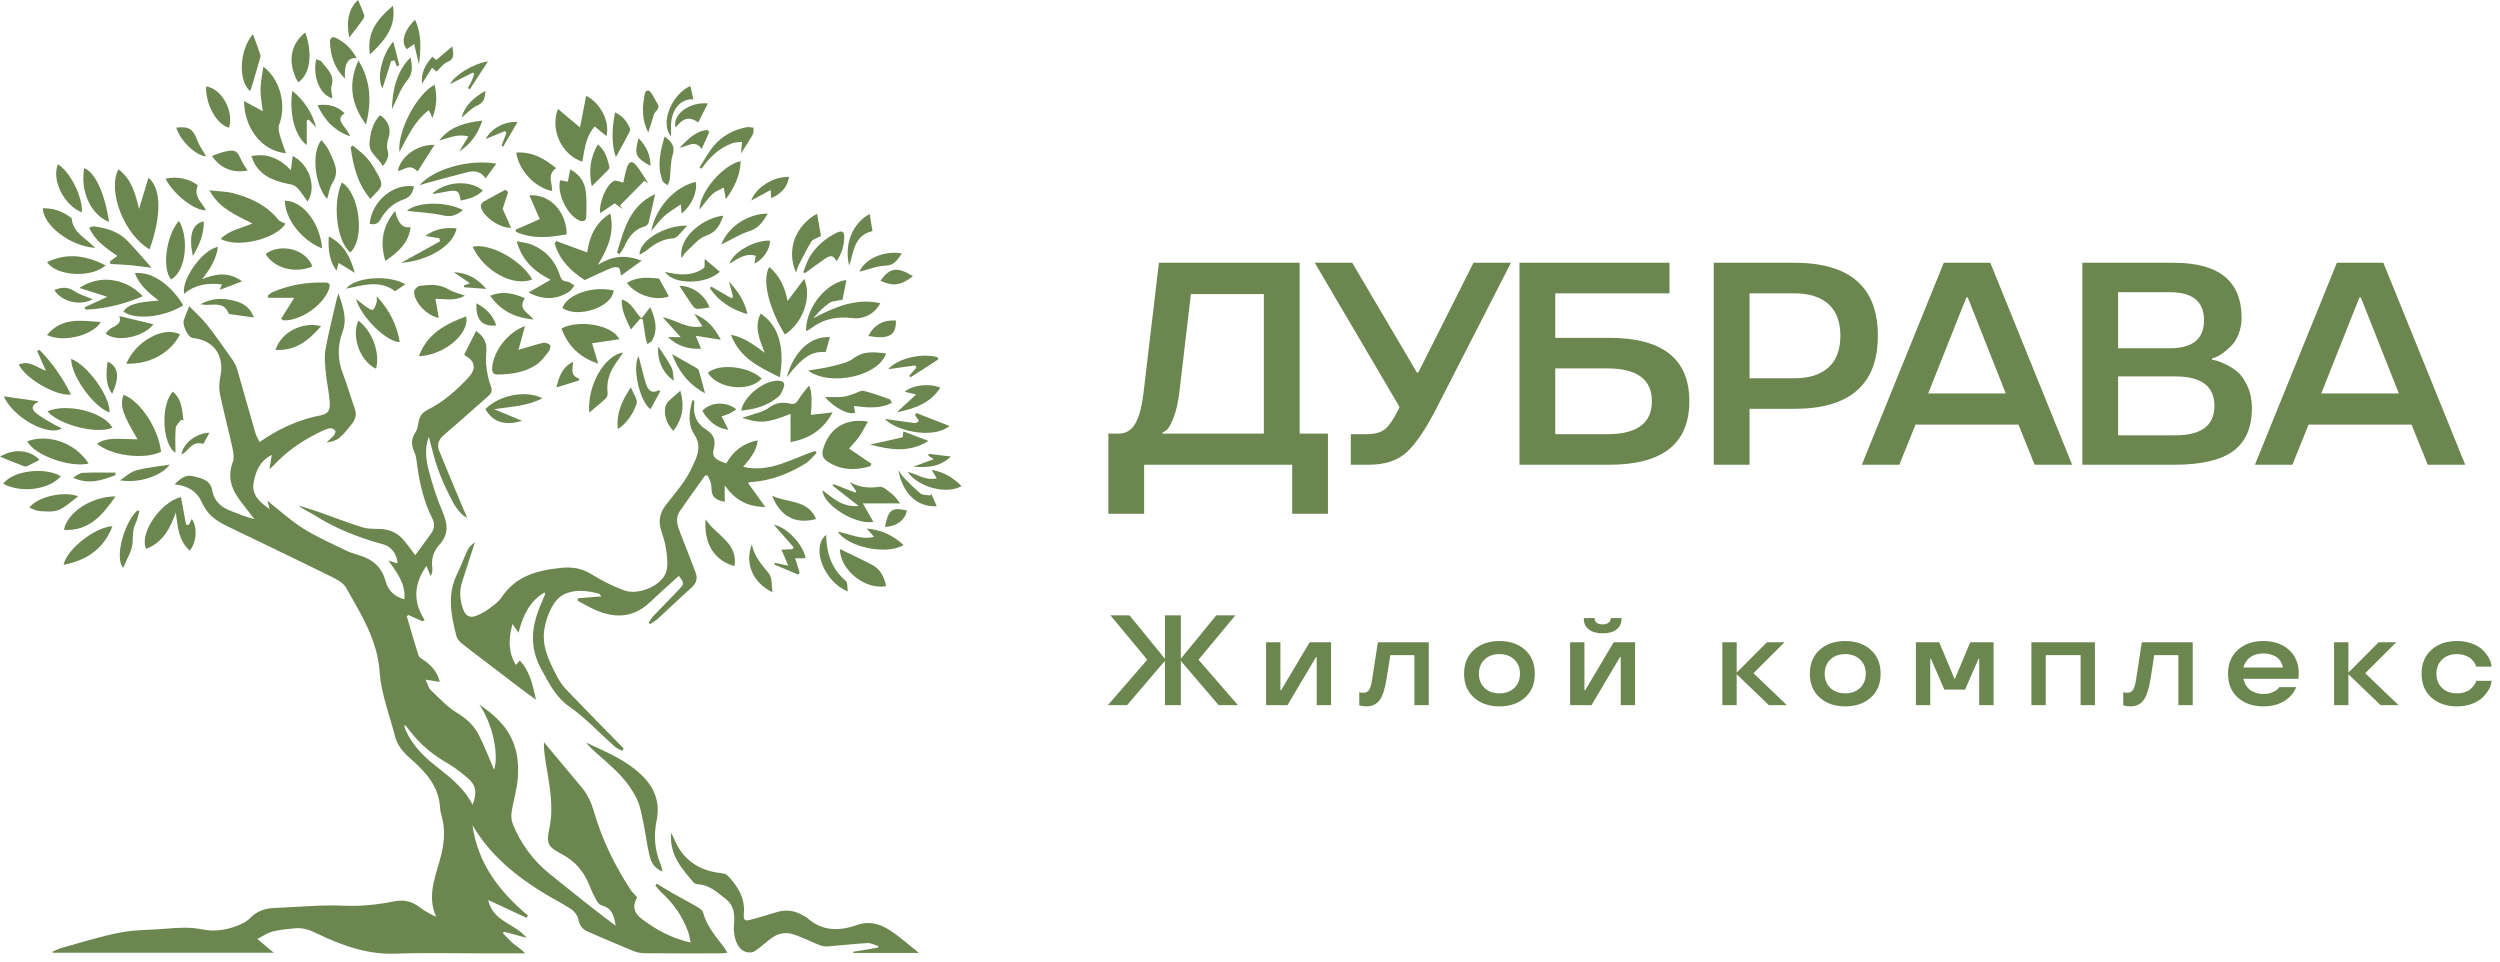 <?xml version="1.0" encoding="UTF-8"?> <svg xmlns="http://www.w3.org/2000/svg" width="156" height="60" viewBox="0 0 156 60" fill="none"> <g clip-path="url(#clip0_706_409)"> <path d="M71.394 32.059H69.162V27.058H69.812C70.246 27.058 70.586 26.855 70.832 26.451C71.078 26.041 71.254 25.385 71.359 24.482L72.317 16.396H81.098V27.058H82.864V32.059H80.632V29H71.394V32.059ZM72.546 26.987V27.058H78.865V18.348H74.312L73.592 24.482C73.516 25.115 73.393 25.648 73.223 26.082C73.053 26.516 72.894 26.779 72.748 26.873L72.546 26.987ZM82.041 16.396H84.379L88.413 23.243H88.501L91.947 16.396H94.284L89.582 25.581C88.938 26.823 88.337 27.702 87.781 28.218C87.212 28.739 86.421 29 85.407 29H84.291V27.093H85.284C85.8 27.093 86.187 26.981 86.445 26.759C86.708 26.53 86.975 26.138 87.244 25.581L87.332 25.396L82.041 16.396ZM94.815 16.396H104.176V18.304H97.047V21.081H100.414C103.748 21.081 105.415 22.399 105.415 25.036C105.415 27.679 103.748 29 100.414 29H94.815V16.396ZM97.047 27.093H100.291C102.148 27.093 103.077 26.407 103.077 25.036C103.077 23.671 102.148 22.988 100.291 22.988H97.047V27.093ZM111.957 25.511H109.171V29H106.938V16.396H111.957C115.438 16.396 117.178 17.914 117.178 20.949C117.178 23.99 115.438 25.511 111.957 25.511ZM114.102 22.927C114.594 22.476 114.84 21.816 114.84 20.949C114.84 20.082 114.594 19.426 114.102 18.98C113.604 18.529 112.889 18.304 111.957 18.304H109.171V23.604H111.957C112.889 23.604 113.604 23.378 114.102 22.927ZM121.294 16.396H124.195L129.301 29H126.963L125.952 26.495H119.528L118.517 29H116.179L121.294 16.396ZM120.319 24.553H125.161L122.788 18.559H122.7L120.319 24.553ZM140.519 25.458C140.519 26.683 140.129 27.579 139.35 28.148C138.571 28.716 137.346 29 135.676 29H129.937V16.396H135.641C138.459 16.396 139.872 17.539 139.877 19.824C139.877 20.182 139.816 20.519 139.693 20.835C139.57 21.151 139.415 21.4 139.227 21.582C138.864 21.945 138.533 22.186 138.234 22.303L138.041 22.355V22.452C138.105 22.458 138.196 22.476 138.313 22.505C138.413 22.528 138.609 22.607 138.902 22.742C139.171 22.871 139.423 23.035 139.658 23.234C139.863 23.416 140.062 23.712 140.255 24.122C140.431 24.515 140.519 24.96 140.519 25.458ZM132.169 27.163H135.738C137.367 27.163 138.181 26.551 138.181 25.326C138.181 24.102 137.367 23.489 135.738 23.489H132.169V27.163ZM132.169 21.731H135.395C136.819 21.731 137.531 21.148 137.531 19.982C137.531 18.816 136.819 18.233 135.395 18.233H132.169V21.731ZM145.822 16.396H148.722L153.829 29H151.491L150.48 26.495H144.055L143.045 29H140.707L145.822 16.396ZM144.846 24.553H149.689L147.316 18.559H147.228L144.846 24.553Z" fill="#6B864F"></path> <path d="M69.132 44L71.589 41.168L69.292 38.398H70.483L72.69 41.105V38.398H73.683V41.105L75.894 38.398H77.085L74.788 41.168L77.245 44H76.042L73.683 41.238V44H72.69V41.238L70.331 44H69.132ZM83.057 44H82.163V41H82.12L80.339 44H79.003V40.078H79.897V43.078H79.936L81.722 40.078H83.057V44ZM85.628 42.359L85.979 40.078H89.155V44H88.26V40.879H86.757L86.522 42.359C86.423 42.984 86.28 43.426 86.092 43.684C85.9 43.947 85.625 44.078 85.268 44.078C85.135 44.078 85.007 44.062 84.882 44.031L84.819 44.008V43.191C84.9 43.217 84.986 43.23 85.077 43.23C85.243 43.23 85.366 43.163 85.444 43.027C85.522 42.889 85.583 42.667 85.628 42.359ZM93.565 44.078C92.916 44.078 92.386 43.896 91.975 43.531C91.564 43.167 91.358 42.669 91.358 42.039C91.358 41.411 91.564 40.914 91.975 40.547C92.386 40.182 92.916 40 93.565 40C94.216 40 94.747 40.182 95.159 40.547C95.567 40.914 95.772 41.411 95.772 42.039C95.772 42.672 95.567 43.169 95.159 43.531C94.747 43.896 94.216 44.078 93.565 44.078ZM94.495 42.926C94.729 42.699 94.846 42.404 94.846 42.039C94.846 41.677 94.729 41.383 94.495 41.156C94.255 40.93 93.945 40.816 93.565 40.816C93.18 40.816 92.87 40.93 92.635 41.156C92.401 41.383 92.284 41.677 92.284 42.039C92.284 42.404 92.401 42.699 92.635 42.926C92.87 43.152 93.18 43.266 93.565 43.266C93.945 43.266 94.255 43.152 94.495 42.926ZM102.03 44H101.135V41H101.092L99.311 44H97.975V40.078H98.869V43.078H98.909L100.694 40.078H102.03V44ZM100.87 39.281C100.664 39.44 100.376 39.52 100.006 39.52C99.639 39.52 99.351 39.439 99.143 39.277C98.934 39.116 98.83 38.891 98.83 38.602V38.566H99.502V38.586C99.502 38.698 99.545 38.789 99.631 38.859C99.72 38.927 99.845 38.961 100.006 38.961C100.165 38.961 100.289 38.926 100.377 38.855C100.466 38.785 100.51 38.695 100.51 38.586V38.566H101.182V38.602C101.182 38.893 101.078 39.12 100.87 39.281ZM110.256 40.078H111.354L109.416 42.008L111.498 44H110.377L108.369 42.07V44H107.475V40.078H108.369V41.969L110.256 40.078ZM115.142 44.078C114.494 44.078 113.964 43.896 113.553 43.531C113.141 43.167 112.935 42.669 112.935 42.039C112.935 41.411 113.141 40.914 113.553 40.547C113.964 40.182 114.494 40 115.142 40C115.794 40 116.325 40.182 116.736 40.547C117.145 40.914 117.35 41.411 117.35 42.039C117.35 42.672 117.145 43.169 116.736 43.531C116.325 43.896 115.794 44.078 115.142 44.078ZM116.072 42.926C116.307 42.699 116.424 42.404 116.424 42.039C116.424 41.677 116.307 41.383 116.072 41.156C115.833 40.93 115.523 40.816 115.142 40.816C114.757 40.816 114.447 40.93 114.213 41.156C113.978 41.383 113.861 41.677 113.861 42.039C113.861 42.404 113.978 42.699 114.213 42.926C114.447 43.152 114.757 43.266 115.142 43.266C115.523 43.266 115.833 43.152 116.072 42.926ZM121.99 42.352L122.943 40.078H124.4V44H123.502V41.113H123.455L122.623 43.031H121.326L120.494 41.113H120.447V44H119.552V40.078H121.006L121.959 42.352H121.99ZM130.724 44H129.83V40.879H127.654V44H126.759V40.078H130.724V44ZM133.298 42.359L133.65 40.078H136.826V44H135.931V40.879H134.427L134.193 42.359C134.094 42.984 133.951 43.426 133.763 43.684C133.57 43.947 133.296 44.078 132.939 44.078C132.806 44.078 132.677 44.062 132.552 44.031L132.49 44.008V43.191C132.57 43.217 132.656 43.23 132.747 43.23C132.914 43.23 133.037 43.163 133.115 43.027C133.193 42.889 133.254 42.667 133.298 42.359ZM143.443 42.039L143.419 42.359H139.986C140.012 42.477 140.052 42.586 140.107 42.688C140.164 42.797 140.233 42.892 140.314 42.973C140.405 43.064 140.533 43.142 140.697 43.207C140.861 43.272 141.04 43.305 141.236 43.305C141.452 43.305 141.642 43.268 141.806 43.195C141.967 43.125 142.078 43.055 142.138 42.984L142.228 42.879H143.283C143.251 42.962 143.215 43.04 143.173 43.113C143.064 43.298 142.921 43.461 142.743 43.602C142.501 43.8 142.212 43.936 141.876 44.012C141.671 44.056 141.457 44.078 141.236 44.078C140.587 44.078 140.057 43.896 139.646 43.531C139.234 43.167 139.029 42.669 139.029 42.039C139.029 41.411 139.234 40.914 139.646 40.547C140.057 40.182 140.587 40 141.236 40C141.887 40 142.418 40.182 142.829 40.547C143.238 40.914 143.443 41.411 143.443 42.039ZM141.783 40.867C141.618 40.807 141.436 40.777 141.236 40.777C141.035 40.777 140.854 40.807 140.693 40.867C140.534 40.925 140.41 40.997 140.322 41.086C140.152 41.263 140.049 41.423 140.013 41.566L139.993 41.656H142.458C142.458 41.594 142.423 41.492 142.353 41.352C142.306 41.255 142.242 41.165 142.161 41.082C142.075 40.999 141.949 40.927 141.783 40.867ZM148.427 40.078H149.525L147.587 42.008L149.669 44H148.548L146.54 42.07V44H145.646V40.078H146.54V41.969L148.427 40.078ZM153.313 44.078C152.665 44.078 152.135 43.896 151.724 43.531C151.312 43.167 151.106 42.669 151.106 42.039C151.106 41.411 151.312 40.914 151.724 40.547C152.135 40.182 152.665 40 153.313 40C153.678 40 154.006 40.059 154.298 40.176C154.592 40.293 154.819 40.439 154.978 40.613C155.303 40.97 155.466 41.3 155.466 41.602H154.52C154.5 41.526 154.454 41.435 154.384 41.328C154.316 41.232 154.244 41.151 154.169 41.086C154.08 41.01 153.959 40.947 153.806 40.895C153.655 40.842 153.491 40.816 153.313 40.816C152.931 40.816 152.622 40.93 152.388 41.156C152.151 41.383 152.032 41.677 152.032 42.039C152.032 42.404 152.149 42.699 152.384 42.926C152.618 43.152 152.928 43.266 153.313 43.266C153.493 43.266 153.657 43.241 153.806 43.191C153.957 43.139 154.078 43.072 154.169 42.988C154.346 42.827 154.453 42.684 154.489 42.559L154.52 42.48H155.466C155.466 42.777 155.303 43.104 154.978 43.461C154.816 43.638 154.589 43.785 154.298 43.902C154.006 44.02 153.678 44.078 153.313 44.078Z" fill="#6B864F"></path> <path d="M25.911 34.641C26.246 34.183 26.567 33.742 26.891 33.303C27.111 33.007 27.151 32.701 26.981 32.364C26.389 31.194 26.134 29.932 25.979 28.643C25.961 28.496 25.916 28.346 25.856 28.211C25.675 27.797 25.628 27.41 25.908 27.005C26.031 26.827 26.085 26.584 26.113 26.363C26.163 25.975 26.361 25.73 26.703 25.561C27.686 25.072 28.487 24.349 29.229 23.558C29.733 23.019 29.658 22.553 29.036 22.189C28.999 22.168 28.977 22.121 28.972 22.115C29.217 21.628 29.454 21.157 29.707 20.652C30.099 20.925 30.367 21.275 30.354 21.798C30.345 22.133 30.299 22.473 30.339 22.801C30.39 23.23 30.466 23.667 30.618 24.068C30.724 24.349 30.698 24.515 30.486 24.7C29.56 25.509 28.649 26.336 27.712 27.133C27.375 27.419 27.244 27.736 27.406 28.136C27.903 29.358 28.416 30.572 28.927 31.789C29 31.965 29.095 32.132 29.141 32.329C28.576 31.986 28.296 31.418 28.019 30.864C27.741 30.308 27.49 29.735 27.286 29.148C27.08 28.556 26.945 27.938 26.756 27.249C26.478 28.017 26.586 28.714 26.76 29.377C26.985 30.24 27.256 31.098 27.608 31.917C27.931 32.67 28.023 33.322 27.426 33.978C27.067 34.371 26.898 34.858 26.974 35.41C26.997 35.581 26.977 35.758 26.875 35.952C26.794 35.76 26.714 35.568 26.609 35.316C25.819 36.442 25.757 37.541 26.5 38.695C26.451 38.719 26.403 38.743 26.354 38.767C26.069 38.639 25.785 38.511 25.5 38.382L25.38 38.443C25.623 39.264 25.854 40.088 26.12 40.902C26.164 41.035 26.352 41.131 26.487 41.224C26.947 41.543 27.289 41.941 27.444 42.548C27.153 42.502 26.909 42.464 26.555 42.409C26.688 42.685 26.736 42.926 26.883 43.065C27.406 43.564 27.911 44.115 28.52 44.484C29.109 44.841 29.576 45.268 29.874 45.855C30.241 46.58 30.533 47.344 30.832 48.035C31.124 47.153 30.798 45.266 29.912 43.965C31.642 45.133 32.449 46.369 32.316 48.492C32.271 49.213 32.039 49.92 31.928 50.64C31.89 50.888 31.903 51.178 31.995 51.408C32.491 52.646 33.263 53.691 34.3 54.531C35.657 55.629 37.019 56.721 38.42 57.769C38.327 57.202 38.216 56.672 37.565 56.505C37.438 56.472 37.307 56.336 37.237 56.214C37.073 55.924 36.926 55.622 36.806 55.312C36.464 54.426 35.916 53.745 35.056 53.298C34.187 52.846 34.079 52.633 34.28 51.69C34.572 50.321 34.285 48.997 34.069 47.663C33.999 47.231 33.926 46.8 33.939 46.307C34.725 47.25 35.508 48.195 36.299 49.135C36.677 49.585 36.902 50.096 37.067 50.662C37.571 52.393 38.357 53.999 39.34 55.509C39.455 55.685 39.619 55.829 39.757 55.985C39.447 56.531 39.542 56.964 40.052 57.345C40.947 58.016 41.908 58.554 43.099 58.814C43.04 58.554 43.013 58.335 42.938 58.133C42.591 57.188 42.035 56.383 41.289 55.705C41.143 55.572 41.025 55.407 40.894 55.257C40.923 55.219 40.954 55.181 40.983 55.143C41.34 55.357 41.693 55.577 42.053 55.782C42.514 56.044 42.988 56.285 43.445 56.553C43.608 56.649 43.831 56.776 43.87 56.928C44.089 57.786 44.656 58.421 45.168 59.096C45.24 59.191 45.294 59.299 45.385 59.449C45.239 59.465 45.13 59.489 45.019 59.489C43.405 59.491 41.789 59.497 40.175 59.481C39.926 59.479 39.666 59.402 39.433 59.306C38.507 58.926 37.588 58.527 36.669 58.129C36.341 57.987 36.162 57.755 36.093 57.376C36.049 57.142 35.856 56.879 35.653 56.741C35.138 56.392 34.575 56.118 34.041 55.796C32.21 54.692 30.583 53.37 29.481 51.486C29.807 53.867 31.156 55.634 32.948 57.134L32.848 57.268C32.067 56.905 31.287 56.542 30.462 56.159C30.754 57.515 32.144 57.627 32.857 58.519C32.39 58.393 31.924 58.267 31.457 58.14C31.429 58.167 31.402 58.192 31.375 58.218C31.588 58.437 31.785 58.677 32.019 58.871C32.258 59.069 32.533 59.222 32.769 59.489C31.864 59.489 30.96 59.489 30.055 59.489C28.257 59.49 26.458 59.442 24.663 59.508C22.877 59.572 21.285 58.975 19.732 58.228C19.286 58.013 18.869 57.871 18.39 57.925C17.922 57.976 17.448 58.016 16.994 58.133C16.685 58.212 16.408 58.413 16.056 58.59C16.412 58.889 16.694 59.126 17.084 59.452H3.307L3.27 59.389C3.462 59.308 3.649 59.203 3.849 59.149C5.064 58.815 6.269 58.428 7.503 58.189C8.438 58.009 9.41 58.033 10.365 57.951C11.121 57.886 11.859 57.837 12.626 57.994C13.454 58.164 14.295 58.013 15.075 57.649C15.264 57.561 15.458 57.448 15.599 57.297C16.026 56.841 16.558 56.68 17.157 56.656C18.602 56.6 20.052 56.45 21.49 56.516C22.586 56.565 23.631 56.437 24.689 56.232C25.25 56.124 25.766 56.276 26.228 56.64C26.52 56.87 26.858 57.042 27.217 57.213C26.578 55.797 27.273 54.512 27.563 53.213C27.737 52.429 27.772 51.692 27.562 50.931C27.517 50.77 27.47 50.605 27.463 50.441C27.399 49.051 26.531 48.139 25.569 47.299C25.131 46.916 24.787 46.492 24.643 45.926C24.308 44.602 23.782 43.29 23.692 41.948C23.555 39.923 22.526 38.329 21.595 36.673C21.391 36.31 20.878 36.084 20.464 35.88C18.353 34.838 16.226 33.826 14.106 32.8C13.45 32.482 12.909 32.063 12.598 31.354C12.303 30.677 11.726 30.295 10.894 30.227C11.258 29.852 11.611 29.599 12.032 29.71C12.524 29.84 13.117 29.916 13.238 30.587C13.355 31.235 13.756 31.628 14.351 31.861C14.84 32.053 15.324 32.259 15.872 32.388C15.609 32.049 15.349 31.708 15.084 31.372C14.488 30.617 14.15 29.823 14.523 28.837C14.621 28.577 14.567 28.233 14.504 27.945C14.257 26.818 13.958 25.702 13.723 24.571C13.653 24.23 13.679 23.847 13.75 23.502C14.016 22.183 13.353 21.234 12.026 21.088C11.737 21.056 11.362 20.307 11.474 19.971C11.556 19.727 11.656 19.49 11.805 19.105C12.213 19.526 12.607 19.867 12.922 20.27C13.476 20.974 13.987 21.712 14.503 22.445C14.63 22.626 14.738 22.834 14.799 23.045C15.186 24.371 15.553 25.704 15.939 27.03C15.991 27.213 16.102 27.38 16.199 27.584C17.249 26.845 18.352 26.323 19.554 26.015C19.657 25.989 19.761 25.966 19.865 25.948C20.439 25.85 20.613 25.689 20.576 25.1C20.536 24.481 20.39 23.87 20.331 23.252C20.286 22.776 20.226 22.28 20.309 21.817C20.499 20.756 20.77 19.71 21.01 18.659C21.032 18.56 21.072 18.466 21.124 18.312C21.403 19.143 21.685 19.885 21.368 20.733C21.053 21.577 21.064 22.45 21.395 23.315C21.67 24.032 21.881 24.776 22.138 25.501C22.272 25.876 22.174 26.19 21.941 26.474C21.7 26.768 21.467 27.08 21.179 27.319C20.964 27.497 20.663 27.573 20.37 27.611C20.535 27.457 20.71 27.315 20.855 27.145C20.912 27.079 20.951 26.916 20.912 26.867C20.847 26.785 20.705 26.71 20.606 26.722C20.43 26.744 20.256 26.82 20.093 26.897C18.98 27.418 17.97 28.084 17.127 28.987C17.047 29.073 16.957 29.148 16.811 29.286C16.87 28.93 16.915 28.659 16.96 28.388C16.227 28.749 15.955 29.392 15.828 30.096C15.682 30.903 16.228 31.355 16.829 31.765C16.775 31.572 16.721 31.378 16.684 31.246C17.406 31.814 18.109 32.465 18.905 32.969C19.746 33.501 20.671 33.9 21.567 34.342C21.824 34.469 22.104 34.558 22.379 34.639C23.222 34.884 23.811 35.356 24.056 36.25C24.209 36.806 24.576 37.231 25.232 37.397C25.322 36.43 24.792 35.757 24.237 34.979L24.802 35.156C24.8 34.633 24.424 34.111 23.962 33.984C22.401 33.558 20.906 32.975 19.536 32.095C19.248 31.911 18.917 31.796 18.635 31.548C19.053 31.679 19.475 31.8 19.888 31.946C20.79 32.261 21.681 32.61 22.591 32.9C22.912 33.002 23.273 32.999 23.617 33.003C24.212 33.011 24.73 33.192 25.128 33.634C25.401 33.936 25.63 34.276 25.911 34.641ZM29.494 50.219C29.781 49.461 29.703 48.994 29.2 48.562C28.798 48.219 28.375 47.888 27.919 47.624C27.027 47.106 26.243 46.476 25.615 45.656C25.508 45.518 25.396 45.384 25.27 45.231C25.249 45.299 25.227 45.33 25.235 45.353C25.262 45.439 25.294 45.524 25.331 45.605C25.712 46.422 26.3 47.074 26.99 47.633C27.909 48.377 28.891 49.055 29.494 50.219Z" fill="#6B864F"></path> <path d="M43.321 24.986C43.321 25.069 43.328 25.154 43.32 25.236C43.246 25.903 43.473 26.433 44.046 26.795C44.489 27.075 44.687 27.415 44.546 27.977C44.413 28.511 44.577 28.66 45.318 28.918C45.743 28.169 46.359 27.655 47.282 27.477C47.206 28.175 46.785 28.636 46.376 29.131C48.042 29.523 49.406 28.616 50.861 28.141C50.893 28.182 50.927 28.223 50.96 28.263C50.727 28.487 50.526 28.761 50.258 28.926C49.211 29.571 48.082 30.003 46.839 30.084C46.782 30.088 46.727 30.117 46.673 30.134C47.016 30.61 47.352 31.073 47.758 31.636C46.607 31.622 45.856 31.182 45.223 30.29V31.317C44.538 31.174 44.391 30.963 44.388 30.325C44.388 30.108 44.243 29.891 44.163 29.674C44.107 29.674 44.051 29.674 43.997 29.674C43.472 30.411 42.936 31.141 42.425 31.889C42.113 32.347 42.272 32.815 42.459 33.281C42.781 34.083 43.083 34.894 43.396 35.699C43.544 36.082 43.466 36.383 43.152 36.665C42.437 37.304 41.747 37.971 41.039 38.619C40.9 38.746 40.724 38.834 40.565 38.941L40.47 38.859C40.574 38.712 40.663 38.551 40.785 38.422C41.298 37.881 41.831 37.358 42.34 36.814C42.714 36.415 42.703 36.404 42.363 35.931C41.758 36.481 41.145 37.021 40.551 37.583C39.452 38.623 38.242 38.587 36.969 37.978C36.657 37.828 36.357 37.653 36.052 37.488L36.055 37.333C36.527 37.294 36.997 37.256 37.525 37.212C37.452 37.132 37.415 37.053 37.362 37.039C36.628 36.854 35.869 36.751 35.175 37.096C34.855 37.255 34.579 37.605 34.407 37.934C34.186 38.359 34.027 38.84 33.96 39.313C33.901 39.729 33.937 40.188 34.053 40.592C34.209 41.127 34.461 41.639 34.718 42.137C34.888 42.468 35.106 42.791 35.363 43.059C36.536 44.286 37.732 45.493 38.919 46.707L38.807 46.848C38.651 46.756 38.473 46.687 38.34 46.569C37.407 45.742 36.549 44.809 35.535 44.099C34.669 43.492 34.283 42.669 33.799 41.803C32.971 40.323 33.184 38.957 33.824 37.54C33.892 37.389 33.955 37.234 34.014 37.078C34.023 37.057 34 37.024 33.982 36.968C33.059 37.506 32.643 38.375 32.353 39.483C32.213 39.278 32.124 39.149 31.98 38.938C31.722 39.87 31.706 40.676 32.183 41.488C32.249 41.428 32.292 41.393 32.328 41.353C32.359 41.32 32.382 41.28 32.431 41.213C33.061 41.869 33.227 42.694 33.447 43.662C33.067 43.386 32.789 43.194 32.521 42.989C31.723 42.383 30.929 41.774 30.133 41.165C29.674 40.813 29.208 40.472 28.764 40.104C28.631 39.994 28.512 39.822 28.47 39.656C28.146 38.378 27.894 37.099 28.52 35.826C28.761 35.336 28.944 34.817 29.179 34.325C29.271 34.13 29.436 33.97 29.632 33.836C29.37 34.651 29.114 35.47 28.844 36.282C28.647 36.874 28.695 37.455 28.904 38.025C29.066 38.465 29.33 38.584 29.766 38.407C30.03 38.3 30.288 38.156 30.516 37.985C30.795 37.777 31.102 37.564 31.29 37.282C32.18 35.946 33.507 35.588 35 35.436C35.727 35.361 36.313 35.462 36.928 35.845C37.568 36.242 38.257 36.588 38.964 36.846C39.841 37.167 41.435 36.523 41.607 35.542C41.68 35.124 41.623 34.67 41.559 34.241C41.5 33.838 41.37 33.443 41.245 33.053C41.053 32.458 41.21 31.947 41.576 31.476C41.958 30.983 42.369 30.51 42.715 29.993C42.983 29.593 43.2 29.151 43.389 28.706C43.617 28.165 43.695 27.662 43.309 27.079C42.896 26.453 43.004 25.691 43.204 24.981H43.32L43.321 24.986Z" fill="#6B864F"></path> <path d="M41.886 51.961C41.967 52.135 42.013 52.222 42.05 52.312C42.581 53.624 43.569 54.317 44.958 54.479C45.104 54.496 45.286 54.523 45.38 54.616C46.028 55.271 46.498 56.019 46.418 56.989C46.384 57.406 46.449 57.498 46.851 57.39C47.407 57.242 47.956 57.065 48.509 56.905C49.098 56.735 49.65 56.833 50.166 57.156C50.231 57.196 50.309 57.221 50.362 57.27C51.295 58.127 52.386 58.104 53.469 57.725C54.314 57.429 54.995 57.685 55.648 58.128C56.203 58.506 56.709 58.959 57.343 59.462H53.247C53.242 59.438 53.236 59.416 53.232 59.393C53.75 59.307 54.267 59.219 54.785 59.133C54.794 59.101 54.802 59.069 54.812 59.036C54.586 58.97 54.355 58.836 54.133 58.848C53.302 58.893 52.473 58.993 51.643 59.056C51.479 59.069 51.299 59.037 51.145 58.977C50.555 58.744 49.987 58.439 49.38 58.267C49.077 58.182 48.656 58.236 48.38 58.39C47.904 58.659 47.521 59.092 47.05 59.376C46.882 59.478 46.51 59.433 46.341 59.308C45.942 59.014 45.837 58.534 45.793 58.054C45.785 57.979 45.782 57.902 45.791 57.826C45.859 57.16 45.865 56.533 45.243 56.059C44.734 55.671 44.27 55.229 43.584 55.182C43.483 55.175 43.349 55.148 43.29 55.078C42.55 54.202 41.75 53.348 41.884 51.961H41.886Z" fill="#6B864F"></path> <path d="M34.706 15.04C35.346 15.276 35.986 15.512 36.639 15.754C36.78 14.796 37.129 13.91 38.082 13.319C38.355 14.5 37.951 15.47 37.308 16.53C38.222 15.941 39.06 15.895 40.04 16.263C39.578 16.598 39.175 16.89 38.754 17.196C38.699 16.989 38.703 16.771 38.609 16.714C38.496 16.645 38.282 16.668 38.142 16.726C37.618 16.944 37.106 17.192 36.488 17.475C35.699 16.972 34.93 16.282 34.611 15.207L34.706 15.04Z" fill="#6B864F"></path> <path d="M9.334 15.558C7.758 14.648 6.693 11.945 7.385 10.562C8.226 11.192 8.461 12.122 8.673 13.04C8.866 12.405 9.058 11.775 9.266 11.088C10.085 11.785 10.073 13.466 9.334 15.558Z" fill="#6B864F"></path> <path d="M13.065 11.876C13.64 11.942 14.116 11.941 14.559 12.059C15.644 12.348 16.643 12.806 17.375 13.717C17.473 13.839 17.671 13.88 17.821 13.958C17.206 14.913 14.839 15.504 13.772 14.909C14.319 14.342 15.082 14.251 15.746 13.94C14.116 13.164 13.573 12.762 13.066 11.877L13.065 11.876Z" fill="#6B864F"></path> <path d="M17.847 9.563C16.177 9.401 15.224 7.787 15.232 6.309C15.648 6.533 16.029 6.739 16.401 6.94C16.351 6.515 16.252 6.05 16.255 5.586C16.259 5.127 16.365 4.67 16.432 4.16C17.49 4.947 17.888 6.563 17.422 7.774C17.353 7.951 17.394 8.192 17.448 8.387C17.553 8.77 17.701 9.141 17.847 9.563Z" fill="#6B864F"></path> <path d="M36.557 46.335C37.817 46.92 39.105 47.438 40.098 48.428C40.867 49.196 41.198 50.099 40.972 51.207C40.783 52.129 40.847 53.05 41.223 53.934C41.275 54.056 41.292 54.19 41.344 54.387C40.825 54.184 40.624 53.795 40.526 53.378C40.367 52.699 40.288 52.001 40.143 51.318C40.037 50.814 39.952 50.286 39.729 49.831C39.474 49.312 39.123 48.819 38.728 48.395C38.178 47.807 37.546 47.298 36.952 46.751C36.812 46.621 36.688 46.474 36.557 46.335Z" fill="#6B864F"></path> <path d="M8.586 27.416C7.627 25.8 7.475 25.321 7.708 24.635C8.761 25.025 9.892 26.745 10.049 28.194C8.981 28.7 6.934 28.438 6.047 27.682C6.619 27.364 6.789 27.346 8.585 27.416H8.586Z" fill="#6B864F"></path> <path d="M50.484 24.062C50.647 24.323 50.684 24.932 50.595 25.89C51.021 25.841 51.444 25.792 51.955 25.734C51.358 26.826 50.508 27.373 49.331 27.583V25.824C47.883 26.402 47.437 26.444 46.305 26.065C46.48 26.016 46.586 25.995 46.685 25.958C47.121 25.797 47.616 25.711 47.977 25.446C48.406 25.132 48.821 25.072 49.289 25.181C49.56 25.244 49.69 25.168 49.827 24.929C50 24.63 50.244 24.372 50.482 24.064L50.484 24.062Z" fill="#6B864F"></path> <path d="M34.818 6.797C35.324 7.223 35.778 7.605 36.194 7.954C36.312 7.344 36.441 6.675 36.576 5.978C37.502 6.439 38.076 7.641 37.836 8.49C37.601 8.297 37.374 8.109 37.109 7.892C36.539 8.534 36.48 9.326 36.339 10.086C35.081 9.697 34.3 8.116 34.818 6.797Z" fill="#6B864F"></path> <path d="M32.353 21.834C32.847 21.688 33.363 21.517 33.888 21.392C34.02 21.36 34.232 21.434 34.321 21.535C34.377 21.599 34.318 21.837 34.236 21.938C34.003 22.232 33.771 22.555 33.467 22.759C32.754 23.236 31.923 23.357 31.079 23.372C30.83 23.377 30.697 23.284 30.71 22.991C30.754 21.97 31.655 20.738 32.761 20.345C32.607 20.904 32.474 21.393 32.353 21.834Z" fill="#6B864F"></path> <path d="M54.305 29.09C53.388 29.363 52.499 29.363 51.657 28.813C51.356 28.616 51.255 28.39 51.366 28.01C51.743 26.728 52.741 26.075 54.157 26.304C53.969 26.634 53.816 26.953 53.617 27.239C53.419 27.52 53.172 27.766 52.978 27.992C53.445 28.309 53.914 28.626 54.383 28.942C54.357 28.992 54.331 29.04 54.306 29.09H54.305Z" fill="#6B864F"></path> <path d="M48.003 16.657C48.662 17.208 48.98 17.943 49.145 18.783C49.495 18.317 49.822 17.879 50.178 17.405C50.687 18.543 50.091 20.163 48.973 20.874C47.945 19.175 47.544 17.441 48.003 16.656V16.657Z" fill="#6B864F"></path> <path d="M48.657 23.543C47.4 22.909 46.162 22.367 45.611 20.89C46.446 21.047 47.035 21.524 47.725 22.014C47.383 21.173 47.054 20.407 47.46 19.569C48.564 20.276 48.994 21.665 48.657 23.543Z" fill="#6B864F"></path> <path d="M34.363 17.458C33.398 16.972 32.585 16.306 32.242 15.054C32.604 15.132 32.902 15.155 33.166 15.261C34.032 15.609 34.623 16.244 34.917 17.127C35.004 17.385 35.073 17.55 35.384 17.57C35.541 17.581 35.688 17.73 35.839 17.817C35.73 17.95 35.647 18.122 35.509 18.209C34.718 18.707 33.889 18.737 32.982 18.248C33.437 17.988 33.89 17.729 34.363 17.458Z" fill="#6B864F"></path> <path d="M50.29 20.635C50.31 19.032 51.722 17.563 52.817 17.479C52.722 17.951 52.633 18.401 52.572 18.703C52.208 18.785 51.934 18.776 51.755 18.901C51.383 19.162 51.058 19.495 50.753 19.854C52.073 19.17 53.389 18.585 54.93 18.918C54.588 19.581 53.9 19.937 53.188 19.849C52.281 19.736 51.43 19.877 50.678 20.438C50.582 20.511 50.476 20.571 50.373 20.634C50.363 20.64 50.345 20.634 50.289 20.634L50.29 20.635Z" fill="#6B864F"></path> <path d="M52.028 30.214C52.48 30.391 52.933 30.568 53.386 30.743L53.433 30.658C53.296 30.464 53.16 30.271 53.023 30.077C53.611 30.419 54.209 30.472 54.878 30.378C55.128 30.343 55.447 30.663 55.704 30.862C55.877 30.997 55.996 31.201 56.17 31.411H53.838C54.08 31.835 54.284 32.191 54.497 32.565C53.382 32.764 51.389 31.539 51.318 30.591C51.987 31.085 52.577 31.675 53.579 31.572C52.994 31.114 52.473 30.707 51.952 30.3C51.977 30.272 52.001 30.242 52.027 30.214H52.028Z" fill="#6B864F"></path> <path d="M11.788 32.737C11.847 32.619 11.905 32.502 11.966 32.381C12.331 32.858 12.273 33.873 11.835 34.358C11.135 33.717 11.084 32.849 10.971 31.98C10.625 32.97 10.159 33.844 9.124 34.249C8.654 33.318 10.025 31.308 11.291 31.02C11.398 31.595 11.506 32.174 11.613 32.752C11.671 32.746 11.73 32.741 11.788 32.737Z" fill="#6B864F"></path> <path d="M19.193 12.575C18.985 12.29 18.808 12.015 18.596 11.771C18.494 11.653 18.335 11.544 18.184 11.514C17.288 11.34 16.43 11.105 15.912 10.256C15.822 10.108 15.77 9.937 15.684 9.737C16.71 9.546 17.476 9.91 18.149 10.618C18.193 10.296 18.228 10.025 18.268 9.731C19.313 10.279 19.777 11.683 19.192 12.576L19.193 12.575Z" fill="#6B864F"></path> <path d="M9.899 18.756C9.272 18.275 8.697 17.789 8.416 17.044C9.588 16.916 10.766 17.924 11.435 19.05C10.261 19.801 8.384 19.993 7.701 19.433C8.023 19.001 8.452 18.866 9.899 18.755V18.756Z" fill="#6B864F"></path> <path d="M17.539 19.891C17.803 19.472 18.056 19.069 18.363 18.584H16.747L16.705 18.459C16.8 18.384 16.885 18.282 16.992 18.235C18.042 17.78 19.143 17.601 20.283 17.629C20.512 17.634 20.625 17.708 20.55 17.966C20.254 18.981 18.792 20.026 17.699 19.992C17.673 19.992 17.648 19.961 17.539 19.891Z" fill="#6B864F"></path> <path d="M33.682 13.673C33.475 13.2 33.259 12.708 33.031 12.188C34.301 12.086 35.351 13.208 35.361 14.62C34.294 14.823 33.233 14.925 32.202 14.471L32.17 14.335C32.675 14.114 33.179 13.893 33.682 13.672V13.673Z" fill="#6B864F"></path> <path d="M35.037 20.501C36.092 19.92 38.218 20.264 38.646 21.168C38.059 21.255 37.504 21.336 36.944 21.419C37.064 21.814 37.184 22.211 37.33 22.692C36.151 22.301 35.441 21.577 35.037 20.501Z" fill="#6B864F"></path> <path d="M21.855 15.754C21.013 15.049 20.73 12.703 21.329 11.384C22.45 12.064 22.792 14.904 21.855 15.754Z" fill="#6B864F"></path> <path d="M38.356 12.684C38.055 12.891 37.757 13.095 37.459 13.3C37.342 12.727 37.824 11.516 38.309 11.292C38.454 11.225 38.688 11.354 38.894 11.395C38.961 11.111 39.017 10.754 39.133 10.419C39.257 10.063 39.459 10.019 39.694 10.312C39.977 10.661 40.2 11.058 40.449 11.434L40.208 11.282C39.702 11.795 39.194 12.307 38.688 12.82C38.745 12.9 38.803 12.98 38.86 13.06C38.699 12.941 38.539 12.822 38.356 12.686V12.684Z" fill="#6B864F"></path> <path d="M6.698 18.521C6.143 18.346 5.594 18.172 4.955 17.97C6.203 17.113 7.855 17.352 8.907 18.486C7.742 18.983 6.569 19.266 5.343 19.323L5.289 19.173C5.756 18.957 6.223 18.739 6.698 18.521Z" fill="#6B864F"></path> <path d="M5.567 14.206C5.695 14.168 5.781 14.114 5.858 14.124C6.656 14.232 7.413 14.454 7.986 15.058C8.494 15.594 8.971 16.159 9.46 16.709C9.032 16.655 8.594 16.59 8.153 16.55C7.731 16.511 7.306 16.498 6.883 16.472L6.87 16.305C7.01 16.201 7.15 16.097 7.324 15.968C6.633 15.491 5.935 15.036 5.566 14.206H5.567Z" fill="#6B864F"></path> <path d="M50.424 23.126C50.975 23.027 51.467 22.97 51.941 22.846C52.392 22.729 52.896 22.637 53.25 22.367C53.903 21.869 54.575 21.975 55.287 22.053C54.855 23.452 51.841 24.147 50.424 23.126Z" fill="#6B864F"></path> <path d="M33.212 17.438C32.019 17.915 30.191 16.912 29.492 15.398C30.558 15.144 32.54 16.231 33.212 17.438Z" fill="#6B864F"></path> <path d="M13.597 15.404C13.503 16.162 13.126 16.763 12.613 17.416C13.492 17.076 14.262 16.941 15.105 17.554C14.613 17.743 14.206 17.898 13.716 18.087C13.78 17.925 13.807 17.855 13.849 17.749C12.978 17.641 12.18 17.746 11.49 18.334C11.307 17.442 12.629 15.578 13.597 15.404Z" fill="#6B864F"></path> <path d="M34.954 11.247C35.111 11.277 35.269 11.306 35.435 11.336C35.481 11.09 35.526 10.85 35.579 10.569C36.156 10.877 36.46 11.334 36.542 11.881C36.623 12.425 36.595 12.988 36.58 13.541C36.572 13.803 36.38 13.85 36.151 13.756C35.404 13.449 34.73 12.06 34.954 11.246V11.247Z" fill="#6B864F"></path> <path d="M1.174 22.749C1.82 22.464 2.295 22.93 2.866 23.139C2.671 22.702 2.493 22.3 2.314 21.898C2.362 21.873 2.409 21.849 2.458 21.826C3.258 22.648 3.915 23.571 4.43 24.625C3.482 24.722 1.575 23.617 1.174 22.75V22.749Z" fill="#6B864F"></path> <path d="M1.701 27.537C3.057 27.043 4.725 27.658 5.531 28.926C4.361 29.197 2.128 28.398 1.701 27.537Z" fill="#6B864F"></path> <path d="M43.324 19.584C44.107 19.91 44.562 20.41 44.979 21.201C44.38 21.107 43.896 21.031 43.412 20.955C43.502 21.169 43.612 21.435 43.747 21.76C42.937 21.802 42.282 21.597 41.683 21.037H42.473C42.074 20.595 41.712 20.195 41.352 19.797C42.179 19.951 42.874 20.556 43.833 20.362C43.671 20.114 43.528 19.895 43.325 19.584H43.324Z" fill="#6B864F"></path> <path d="M7.879 22.695C8.488 21.265 10.234 20.328 11.23 20.869C10.636 22.031 9.343 22.743 7.879 22.695Z" fill="#6B864F"></path> <path d="M2.963 25.664C4.193 25.135 6.489 25.716 7.016 26.689C6.071 27.121 3.666 26.512 2.963 25.664Z" fill="#6B864F"></path> <path d="M34.703 10.495C34.082 10.925 34.512 11.468 34.437 11.919C33.342 11.691 32.346 10.578 32.215 9.52C33.212 9.454 33.99 9.904 34.703 10.495Z" fill="#6B864F"></path> <path d="M26.139 22.226C26.662 20.818 27.806 20.212 29.087 19.743C29.33 20.807 27.71 22.176 26.139 22.226Z" fill="#6B864F"></path> <path d="M53.283 25.338C53.315 25.502 53.337 25.62 53.359 25.738C53.035 25.95 52.018 25.44 51.482 24.771C51.872 24.771 52.231 24.795 52.584 24.762C52.82 24.741 53.05 24.644 53.281 24.574C53.485 24.512 53.709 24.346 53.886 24.389C54.439 24.519 54.973 24.723 55.512 24.911C55.565 24.928 55.588 25.029 55.651 25.135C54.887 25.532 54.111 25.428 53.283 25.338Z" fill="#6B864F"></path> <path d="M20.1 15.5C18.828 15.009 17.759 13.622 17.782 12.521C18.96 12.544 19.98 13.991 20.1 15.5Z" fill="#6B864F"></path> <path d="M7.209 30.975C6.406 32.123 5.575 33.152 3.99 33.065C4.203 31.952 5.73 30.976 7.209 30.975Z" fill="#6B864F"></path> <path d="M22.002 9.075C22.272 9.304 22.564 9.511 22.806 9.765C23.024 9.993 23.211 10.259 23.371 10.533C24.031 11.659 23.895 11.555 23.109 12.41C22.305 11.463 22.036 10.345 21.881 9.181L22.002 9.075Z" fill="#6B864F"></path> <path d="M27.38 19.835C26.622 19.706 25.809 18.811 25.843 18.184C25.85 18.057 26.065 17.853 26.203 17.836C26.804 17.762 27.405 17.709 27.974 18.05C28.264 18.225 28.614 18.301 29.004 18.447C28.397 18.81 27.787 18.649 27.171 18.641C27.24 19.035 27.307 19.41 27.38 19.834V19.835Z" fill="#6B864F"></path> <path d="M38.295 18.127C38.172 19.218 35.997 19.865 35.092 19.219C35.395 18.366 36.97 17.821 38.295 18.127Z" fill="#6B864F"></path> <path d="M23.505 18.489C24.332 19.366 24.759 20.29 24.947 21.343C24.164 21.378 22.506 19.766 22.217 18.649C22.481 18.858 22.661 19.019 22.86 19.152C22.988 19.239 23.221 19.377 23.271 19.333C23.391 19.23 23.443 19.038 23.5 18.873C23.527 18.794 23.504 18.699 23.504 18.489H23.505Z" fill="#6B864F"></path> <path d="M24.924 9.48C24.792 8.153 26.036 5.843 27.119 5.287C27.279 5.969 27.268 6.621 26.986 7.352C26.894 7.159 26.837 7.04 26.757 6.875C25.881 7.536 25.462 8.478 24.924 9.48Z" fill="#6B864F"></path> <path d="M20.415 12.412C19.693 11.667 19.381 9.564 20.053 8.738C20.186 8.908 20.327 9.053 20.428 9.222C20.551 9.43 20.645 9.654 20.744 9.875C20.972 10.381 21.106 10.866 20.75 11.403C20.566 11.681 20.529 12.055 20.416 12.413L20.415 12.412Z" fill="#6B864F"></path> <path d="M52.41 34.261C53.041 34.568 53.73 34.887 54.403 35.237C54.938 35.515 55.179 36.002 55.292 36.577C53.917 36.815 52.416 35.517 52.41 34.261Z" fill="#6B864F"></path> <path d="M10.669 17.437C10.099 16.717 10.369 14.709 11.16 13.783C11.753 14.651 11.699 16.879 10.669 17.437Z" fill="#6B864F"></path> <path d="M5.948 15.468C4.389 15.364 2.726 14.095 2.664 12.994C3.309 12.981 3.874 13.178 4.387 13.552C4.423 13.578 4.475 13.614 4.478 13.648C4.548 14.447 5.212 14.787 5.712 15.252C5.764 15.302 5.819 15.349 5.948 15.468Z" fill="#6B864F"></path> <path d="M47.529 23.623C46.759 24.488 44.806 24.281 44.168 23.266C44.846 22.65 46.726 22.849 47.529 23.623Z" fill="#6B864F"></path> <path d="M51.23 14.725C50.959 14.875 50.723 14.925 50.634 15.066C50.341 15.538 50.096 16.04 49.842 16.537C49.771 16.675 49.737 16.832 49.673 17.013C49.065 15.643 49.593 14.107 50.984 13.334C51.076 13.861 51.164 14.353 51.229 14.725H51.23Z" fill="#6B864F"></path> <path d="M38.502 15.756C38.938 14.337 39.271 12.855 40.88 12.111C40.747 12.706 40.62 13.304 40.471 13.895C40.447 13.99 40.331 14.105 40.236 14.13C39.548 14.311 39.206 14.823 38.937 15.423C38.866 15.58 38.75 15.717 38.655 15.862C38.604 15.827 38.553 15.792 38.502 15.757V15.756Z" fill="#6B864F"></path> <path d="M0.201 30.187C0.791 29.366 2.78 29.122 3.798 29.714C3.084 30.555 1.327 30.793 0.201 30.187Z" fill="#6B864F"></path> <path d="M2.936 16.36C4.198 15.743 5.396 15.949 6.592 16.56C5.708 17.357 3.539 17.244 2.936 16.36Z" fill="#6B864F"></path> <path d="M24.045 16.282C23.689 15.09 23.883 14.084 24.659 13.163C24.829 13.938 25.149 14.273 25.618 14.169C25.506 15.177 24.837 15.733 24.045 16.282Z" fill="#6B864F"></path> <path d="M32.578 26.258C31.494 26.592 30.759 26.335 30.283 25.528C31.165 24.65 32.776 24.327 33.851 24.848C32.926 25.337 31.936 25.369 30.831 25.533C31.458 25.793 31.973 26.007 32.578 26.258Z" fill="#6B864F"></path> <path d="M7.017 32.838C6.482 34.234 5.435 34.959 3.969 35.243C4.158 34.26 5.975 32.87 7.017 32.838Z" fill="#6B864F"></path> <path d="M22.367 3.777C23.159 5.069 23.183 6.371 22.841 7.777C21.914 6.517 21.7 5.233 22.367 3.777Z" fill="#6B864F"></path> <path d="M4.438 22.395C5.47 22.768 6.898 24.781 6.836 25.739C5.844 25.4 4.44 23.462 4.438 22.395Z" fill="#6B864F"></path> <path d="M50.119 16.989C50.263 16.648 50.363 16.28 50.56 15.972C50.967 15.335 51.53 14.85 52.218 14.518C52.519 14.373 52.688 14.44 52.682 14.796C52.671 15.32 52.54 15.805 52.197 16.309C51.988 15.823 51.708 15.992 51.454 16.164C51.041 16.443 50.643 16.745 50.24 17.038L50.119 16.99V16.989Z" fill="#6B864F"></path> <path d="M0.232 24.733C0.98 24.839 1.63 24.931 2.428 25.044C1.805 25.362 2.059 25.636 2.324 25.837C2.657 26.092 3.036 26.288 3.4 26.502C3.539 26.584 3.692 26.645 3.854 26.724C3.059 27.272 0.859 26.103 0.233 24.735L0.232 24.733Z" fill="#6B864F"></path> <path d="M36.767 25.745C36.644 24.036 37.711 22.181 38.887 21.993C38.707 22.255 38.548 22.486 38.391 22.717C38.023 23.261 37.829 23.849 37.917 24.518C37.931 24.632 37.869 24.796 37.785 24.875C37.482 25.16 37.154 25.419 36.767 25.745H36.767Z" fill="#6B864F"></path> <path d="M40.637 14.415C40.917 12.965 42.104 11.637 43.42 11.352C43.523 11.995 43.164 12.807 42.533 13.327C42.519 13.172 42.505 13.031 42.477 12.752C42.084 13.029 41.732 13.23 41.44 13.494C41.154 13.752 40.928 14.075 40.637 14.415Z" fill="#6B864F"></path> <path d="M52.277 33.173C53.045 33.324 53.722 33.699 54.542 33.498C54.383 33.319 54.261 33.183 54.08 32.978C55.028 33.065 55.747 33.428 56.381 34.009C55.3 34.668 52.866 34.121 52.277 33.172V33.173Z" fill="#6B864F"></path> <path d="M46.25 25.625C46.424 24.682 47.74 23.683 48.621 23.76C48.888 23.783 48.989 23.916 48.91 24.146C48.837 24.356 48.748 24.596 48.591 24.735C47.931 25.317 47.126 25.534 46.25 25.624V25.625Z" fill="#6B864F"></path> <path d="M23.879 10.363C23.626 9.836 23.009 9.567 23.06 8.919C23.109 8.282 23.251 7.67 23.712 7.185C24.231 7.508 24.416 8.062 24.255 8.553C24.173 8.803 24.11 9.108 24.179 9.348C24.293 9.742 24.181 10.023 23.879 10.363Z" fill="#6B864F"></path> <path d="M19.494 16.626C18.399 17.09 17.105 16.736 16.576 15.848C17.515 15.142 19.105 15.552 19.494 16.626Z" fill="#6B864F"></path> <path d="M10.787 24.441C11.363 24.923 11.363 25.6 11.449 26.245L11.305 26.191C11.187 26.364 10.983 26.53 10.966 26.714C10.919 27.222 10.95 27.738 10.95 28.253C10.123 27.727 10.003 25.257 10.787 24.441Z" fill="#6B864F"></path> <path d="M46.219 10.051C46.189 10.992 45.784 11.753 45.292 12.431C45.249 12.195 45.205 11.949 45.161 11.703C44.921 11.838 44.641 11.931 44.448 12.117C44.157 12.397 43.926 12.74 43.65 13.079C43.66 11.991 45.092 10.296 46.219 10.052V10.051Z" fill="#6B864F"></path> <path d="M6.802 13.843C5.679 13.422 4.993 11.934 5.255 10.49C5.936 10.751 6.546 12.075 6.802 13.843Z" fill="#6B864F"></path> <path d="M15.783 2.132C15.957 2.609 16.117 3.015 16.248 3.431C16.279 3.528 16.222 3.659 16.19 3.769C16.046 4.274 15.898 4.777 15.748 5.28C15.709 5.411 15.661 5.541 15.61 5.693C14.85 5.043 14.936 3.106 15.784 2.133L15.783 2.132Z" fill="#6B864F"></path> <path d="M19.142 7.516V9.054C18.392 8.485 18.033 7.105 18.243 5.667C19.005 6.291 19.477 7.037 19.727 7.951C19.567 7.782 19.413 7.621 19.261 7.461L19.142 7.516Z" fill="#6B864F"></path> <path d="M31.366 13.033C31.529 13.399 31.703 13.791 31.891 14.211C31.162 14.258 30.074 13.456 30.003 12.868C29.992 12.78 30.083 12.634 30.167 12.586C30.617 12.326 31.079 12.088 31.538 11.842C31.594 11.889 31.65 11.938 31.707 11.985C31.592 12.338 31.477 12.692 31.366 13.033Z" fill="#6B864F"></path> <path d="M23.066 13.961C23.206 12.553 24.531 11.435 25.831 11.63C25.754 12.018 25.614 12.301 25.182 12.446C24.561 12.655 24.083 13.09 23.761 13.663C23.602 13.945 23.41 14.055 23.066 13.961Z" fill="#6B864F"></path> <path d="M18.603 5.136C17.92 3.959 18.1 2.756 19.05 2.03C19.504 3.288 19.387 4.634 18.603 5.136Z" fill="#6B864F"></path> <path d="M44.03 32.405C44.693 33.427 46.066 33.867 45.83 35.326C44.589 34.985 43.908 33.933 44.03 32.405Z" fill="#6B864F"></path> <path d="M2.928 20.906C3.88 19.769 5.092 20.014 6.283 20.093C5.917 20.813 4.101 21.444 2.928 20.906Z" fill="#6B864F"></path> <path d="M9.576 20.236C8.954 21.037 7.267 21.392 6.588 20.806C6.718 20.683 6.827 20.521 6.977 20.451C7.33 20.288 7.61 20.112 7.439 19.721C8.145 19.891 8.854 20.062 9.575 20.236H9.576Z" fill="#6B864F"></path> <path d="M38.798 18.689C39.45 18.884 39.614 19.473 40.032 19.872C40.197 19.657 40.361 19.446 40.575 19.166C40.917 19.938 41.056 20.579 40.697 21.237C40.643 21.338 40.503 21.392 40.402 21.468C40.365 21.356 40.315 21.247 40.295 21.132C40.227 20.735 40.169 20.338 40.108 19.94L39.948 19.886C39.764 20.1 39.58 20.313 39.365 20.562C39.105 19.969 38.768 19.426 38.797 18.691L38.798 18.689Z" fill="#6B864F"></path> <path d="M12.347 11.56C12.035 12.288 12.642 12.642 12.848 13.119C12.176 13.17 10.816 12.131 10.328 11.145C11.114 10.994 11.792 11.152 12.348 11.562L12.347 11.56Z" fill="#6B864F"></path> <path d="M3.616 10.251C4.394 10.733 5.166 12.306 5.109 13.248C4.014 12.839 3.196 11.226 3.616 10.251Z" fill="#6B864F"></path> <path d="M22.366 20.006C23.245 20.68 23.731 22.036 23.464 23.005C22.491 22.575 21.903 21.005 22.366 20.006Z" fill="#6B864F"></path> <path d="M26.18 11.554C27.062 10.538 29.281 9.916 30.972 10.21C30.744 10.525 30.543 10.804 30.308 11.128C29.999 10.68 29.598 10.639 29.189 10.74C28.311 10.956 27.441 11.204 26.568 11.439C26.461 11.468 26.353 11.502 26.18 11.554Z" fill="#6B864F"></path> <path d="M57.164 25.768C57.836 26.03 58.51 26.292 59.251 26.581C58.135 27.473 55.758 26.807 55.228 26.14C55.802 26.222 56.453 26.321 57.105 26.403C57.172 26.412 57.251 26.324 57.352 26.264C57.259 26.136 57.183 26.032 57.106 25.927C57.125 25.874 57.145 25.821 57.164 25.768Z" fill="#6B864F"></path> <path d="M46.233 9.579C46.266 9.245 46.286 9.047 46.306 8.849C46.092 8.879 45.864 8.87 45.667 8.945C44.859 9.254 44.258 9.825 43.775 10.531L43.65 10.445C43.94 9.999 44.191 9.52 44.529 9.114C45.059 8.476 45.769 8.096 46.586 7.937C46.724 7.911 46.875 7.955 47.02 7.966C47.008 8.11 47.037 8.276 46.974 8.391C46.761 8.772 46.515 9.135 46.234 9.578L46.233 9.579Z" fill="#6B864F"></path> <path d="M17.189 21.832C17.548 20.727 18.862 20.046 20.041 20.351C19.275 21.224 18.459 21.906 17.189 21.832Z" fill="#6B864F"></path> <path d="M39.119 17.652C39.756 17.26 40.42 17.312 41.083 17.377C41.142 17.384 41.198 17.502 41.24 17.578C41.408 17.882 41.57 18.189 41.734 18.493C40.93 18.804 39.682 18.431 39.119 17.652Z" fill="#6B864F"></path> <path d="M50.269 34.836H49.617C49.712 35.145 49.805 35.449 49.898 35.751C49.869 35.786 49.838 35.822 49.809 35.858C49.312 35.647 48.814 35.438 48.317 35.227L48.354 35.122C48.591 35.173 48.827 35.223 49.191 35.3C49.027 34.916 48.898 34.615 48.764 34.301C48.991 34.29 49.212 34.279 49.433 34.269L49.529 34.157C49.105 33.674 48.679 33.19 48.291 32.748C49.067 32.88 50.118 33.949 50.269 34.836Z" fill="#6B864F"></path> <path d="M33.297 19.938C32.149 19.83 31.257 19.407 30.588 18.458C31.365 18.137 32.044 18.297 32.754 18.613C32.282 19.289 32.966 19.506 33.297 19.938Z" fill="#6B864F"></path> <path d="M12.862 5.393C13.837 5.532 14.604 6.931 14.296 7.965C13.542 7.807 12.812 6.517 12.862 5.393Z" fill="#6B864F"></path> <path d="M23.088 3.398C22.851 2.018 23.581 1.159 24.52 0.359C24.744 1.709 23.974 2.554 23.088 3.398Z" fill="#6B864F"></path> <path d="M50.927 32.384C49.659 32.742 48.672 32.229 48.185 30.933C49.13 31.402 50.386 31.145 50.927 32.384Z" fill="#6B864F"></path> <path d="M25.031 16.403C25.876 15.933 26.671 15.492 27.465 15.05L27.416 14.868C27.157 14.825 26.898 14.781 26.54 14.722C27.196 14.248 27.826 14.19 28.492 14.25C28.302 15.303 26.766 16.268 25.031 16.403Z" fill="#6B864F"></path> <path d="M4.877 30.971C4.468 31.266 4.1 31.636 3.656 31.822C3.309 31.967 2.867 31.911 2.471 31.891C2.259 31.881 2.054 31.756 1.834 31.678C2.317 30.989 4.003 30.624 4.877 30.971Z" fill="#6B864F"></path> <path d="M45.137 13.458C44.932 14.022 44.719 14.486 44.049 14.712C43.585 14.869 43.226 15.348 42.833 15.697C42.715 15.802 42.638 15.954 42.525 16.108C42.318 14.701 44.024 13.56 45.137 13.458Z" fill="#6B864F"></path> <path d="M58.679 24.193C58.025 25.189 57.056 25.497 55.963 25.727C56.366 25.354 56.716 25.029 57.164 24.614C56.815 24.532 56.631 24.489 56.456 24.448C56.887 24.043 57.983 23.885 58.679 24.193Z" fill="#6B864F"></path> <path d="M56.641 29.447C57.244 29.59 57.77 30.012 58.455 29.846C58.35 29.674 58.26 29.528 58.136 29.323C58.922 29.455 59.489 29.821 59.999 30.332C59.066 30.878 57.29 30.402 56.641 29.447Z" fill="#6B864F"></path> <path d="M51.553 33.375C51.572 34.539 51.898 35.507 52.781 36.251C52.904 36.354 52.862 36.652 52.904 36.905C51.416 36.313 50.581 34.144 51.553 33.375Z" fill="#6B864F"></path> <path d="M54.283 27.739C55.014 27.581 55.664 27.445 56.309 27.288C56.346 27.279 56.342 27.099 56.367 26.92C56.898 27.121 57.417 27.316 57.935 27.511C56.735 28.266 55.547 28.071 54.283 27.738V27.739Z" fill="#6B864F"></path> <path d="M21.526 4.91C20.849 4.227 20.626 3.464 20.592 2.631C20.583 2.385 20.719 2.246 20.971 2.37C21.522 2.642 21.942 3.048 22.253 3.626C21.704 3.575 21.462 4.003 21.525 4.91H21.526Z" fill="#6B864F"></path> <path d="M48.206 36.963C46.944 36.335 46.475 35.15 46.911 33.966C47.075 34.728 47.524 35.235 47.97 35.773C48.197 36.047 48.138 36.558 48.206 36.963Z" fill="#6B864F"></path> <path d="M45.01 15.257C45.424 14.156 46.659 13.332 47.91 13.326C47.622 13.81 47.361 14.231 46.767 14.419C46.169 14.608 45.619 14.959 45.01 15.258V15.257Z" fill="#6B864F"></path> <path d="M45.028 25.979C45.168 26.256 45.295 26.508 45.452 26.819C44.645 26.707 44.194 26.23 43.826 25.643C44.285 25.091 45.322 25.021 45.946 25.543C45.785 25.642 45.648 25.743 45.497 25.814C45.351 25.884 45.191 25.924 45.028 25.979Z" fill="#6B864F"></path> <path d="M36.93 11.619C36.743 10.743 36.791 9.875 37.309 9.011C37.779 9.401 37.906 9.912 38.03 10.421C38.043 10.475 37.996 10.561 37.951 10.606C37.617 10.944 37.278 11.276 36.93 11.619Z" fill="#6B864F"></path> <path d="M27.115 9.036C26.743 9.622 26.412 10.139 26.056 10.699C25.57 10.173 25.211 10.614 24.826 10.675C24.981 9.794 26.002 9.011 27.115 9.037V9.036Z" fill="#6B864F"></path> <path d="M20.517 14.756C21.469 15.242 21.863 16.04 22.14 17.027C21.783 16.806 21.489 16.625 21.131 16.405C21.073 16.616 21.036 16.752 21.001 16.883C20.623 16.417 20.448 15.696 20.517 14.756Z" fill="#6B864F"></path> <path d="M13.226 9.728C13.541 9.621 13.802 9.505 14.076 9.449C14.678 9.323 14.791 9.404 15.04 9.958C15.149 10.199 15.312 10.417 15.45 10.646C14.504 10.807 13.762 10.52 13.225 9.728H13.226Z" fill="#6B864F"></path> <path d="M8.698 31.893C8.624 32.141 8.584 32.407 8.471 32.635C8.275 33.03 8.294 33.422 8.275 33.849C8.253 34.365 7.913 34.867 7.685 35.434C7.133 34.795 7.75 32.611 8.572 31.848L8.697 31.893H8.698Z" fill="#6B864F"></path> <path d="M43.973 16.156C44.321 16.451 44.615 16.7 44.919 16.959C44.037 17.778 41.999 17.774 41.5 16.965C42.367 17.171 43.19 17.247 43.924 16.726C43.997 16.673 43.952 16.454 43.974 16.157L43.973 16.156Z" fill="#6B864F"></path> <path d="M49.092 23.541C49.538 21.926 50.584 20.957 51.787 21.042C51.696 21.364 51.607 21.673 51.521 21.974C50.669 21.893 50.083 22.27 49.092 23.542V23.541Z" fill="#6B864F"></path> <path d="M41.473 8.522C41.913 8.85 42.142 9.125 41.976 9.663C41.828 10.144 41.857 10.68 41.794 11.189C41.778 11.316 41.708 11.435 41.662 11.558C41.555 11.472 41.393 11.406 41.349 11.294C40.986 10.379 41.192 9.487 41.473 8.521V8.522Z" fill="#6B864F"></path> <path d="M28.663 9.445C28.838 9.155 29.013 8.864 29.222 8.518C28.548 8.322 28.029 8.621 27.41 8.757C28.119 7.862 29.053 7.654 30.096 7.524C29.818 8.364 29.369 9.001 28.663 9.445Z" fill="#6B864F"></path> <path d="M38.429 9.808C38.142 8.953 38.188 8.007 38.378 7.013C38.848 7.231 39.122 7.578 39.303 7.998C39.339 8.082 39.288 8.226 39.237 8.321C38.971 8.827 38.692 9.327 38.429 9.807V9.808Z" fill="#6B864F"></path> <path d="M52.988 16.578C52.661 15.267 53.194 13.922 54.266 13.352C54.33 13.74 54.39 14.1 54.443 14.418C53.284 14.694 53.288 15.693 52.988 16.578Z" fill="#6B864F"></path> <path d="M42.453 24.377C42.735 25.359 42.587 26.13 42.02 26.889C41.572 26.425 41.419 25.856 41.52 25.38C41.596 25.021 42.085 24.75 42.453 24.377Z" fill="#6B864F"></path> <path d="M21.513 7.073C21.148 7.273 21.195 7.524 21.392 7.79C21.561 8.017 21.73 8.244 21.859 8.509C20.901 8.186 20.262 7.526 19.811 6.565C20.485 6.471 21.023 6.607 21.512 7.072L21.513 7.073Z" fill="#6B864F"></path> <path d="M25.393 13.159C26.004 12.589 27.826 12.547 28.89 13.11C28.52 13.406 28.18 13.565 27.663 13.445C26.924 13.273 26.151 13.248 25.393 13.159Z" fill="#6B864F"></path> <path d="M58.56 22.421C57.978 22.796 57.396 23.171 56.814 23.545C56.789 23.512 56.763 23.478 56.737 23.444C56.885 23.28 57.033 23.115 57.18 22.951C57.159 22.901 57.138 22.853 57.117 22.803C56.534 22.883 55.95 22.963 55.424 23.036C56.003 22.386 57.428 22.013 58.48 22.281C58.506 22.328 58.534 22.375 58.56 22.421Z" fill="#6B864F"></path> <path d="M42.877 14.08C42.66 14.322 42.487 14.53 42.295 14.72C42.218 14.796 42.099 14.867 41.996 14.874C41.374 14.911 40.871 15.196 40.406 15.581C40.266 15.697 40.097 15.78 39.909 15.9C39.874 15.011 41.503 14.046 42.877 14.08Z" fill="#6B864F"></path> <path d="M15.835 19.812C15.283 19.735 14.831 19.672 14.381 19.607C14.338 19.601 14.273 19.579 14.261 19.548C13.963 18.796 13.305 19.066 12.76 19.017C12.716 19.013 12.671 19.006 12.5 18.985C13.222 18.593 13.879 18.592 14.535 18.75C15.063 18.878 15.574 19.073 15.835 19.814V19.812Z" fill="#6B864F"></path> <path d="M20.74 6.144C19.877 5.874 19.512 4.658 19.73 3.699C19.854 3.753 20.011 3.77 20.071 3.856C20.383 4.298 20.9 4.646 20.693 5.335C20.62 5.578 20.719 5.871 20.739 6.144H20.74Z" fill="#6B864F"></path> <path d="M27.006 12.057C27.838 11.311 29.312 11.209 30.137 11.89C29.739 12.282 29.259 12.423 28.74 12.51C28.668 11.929 28.537 11.836 27.966 11.936C27.668 11.988 27.372 12.048 27.074 12.1C27.054 12.104 27.029 12.073 27.006 12.057Z" fill="#6B864F"></path> <path d="M41.934 22.097C42.394 22.357 42.911 22.646 43.425 22.943C43.498 22.985 43.585 23.049 43.607 23.121C43.734 23.55 43.845 23.984 43.995 24.543C42.848 23.926 42.291 23.028 41.935 22.096L41.934 22.097Z" fill="#6B864F"></path> <path d="M41.189 24.441C40.99 24.802 40.792 25.164 40.589 25.535C39.92 25.063 39.429 22.91 39.849 22.223C39.898 22.41 39.925 22.524 39.955 22.637C40.077 23.09 40.176 23.55 40.326 23.994C40.45 24.362 40.686 24.595 41.132 24.336C41.151 24.371 41.17 24.407 41.189 24.441Z" fill="#6B864F"></path> <path d="M47.076 16.453C47.102 16.288 47.125 16.148 47.155 15.96C46.51 15.771 46.035 16.151 45.522 16.46C45.732 15.727 47.134 14.947 48.051 15.022C48.055 15.548 47.643 16.168 47.076 16.453Z" fill="#6B864F"></path> <path d="M38.556 26.774C38.444 25.812 38.797 25.01 39.368 24.168C39.519 24.567 39.816 24.954 39.726 25.197C39.5 25.803 39.151 26.384 38.556 26.774Z" fill="#6B864F"></path> <path d="M44.382 17.883C44.802 18.126 45.223 18.368 45.643 18.611C45.676 18.583 45.711 18.553 45.745 18.525C45.659 18.206 45.572 17.888 45.486 17.569C46.009 18.128 46.443 18.724 46.644 19.603C45.59 19.298 44.846 18.787 44.299 17.988C44.326 17.953 44.355 17.919 44.382 17.884V17.883Z" fill="#6B864F"></path> <path d="M26.146 4.031C26.051 3.629 25.955 3.227 25.843 2.75C25.607 2.916 25.499 2.991 25.392 3.066C25.002 2.665 25.178 1.948 25.896 1.228C26.336 2.163 26.251 3.099 26.146 4.031Z" fill="#6B864F"></path> <path d="M24.452 6.822C24.496 5.633 24.724 4.488 25.617 3.579C25.714 4.092 25.81 4.536 25.401 5.029C24.978 5.54 24.761 6.218 24.452 6.822Z" fill="#6B864F"></path> <path d="M48.12 12.367C48.112 12.222 48.104 12.106 48.09 11.855C47.622 12.11 47.227 12.324 46.875 12.515C47.17 11.7 48.248 11.005 49.233 11.041C49.151 11.629 48.773 12.092 48.12 12.367Z" fill="#6B864F"></path> <path d="M44.167 6.452C43.96 6.866 43.782 7.221 43.567 7.647C42.97 7.178 42.535 7.457 42.157 7.966C41.942 7.161 42.989 6.348 44.167 6.452Z" fill="#6B864F"></path> <path d="M40.45 8.27C40.042 7.483 40.06 6.663 40.243 5.834C40.291 5.615 40.475 5.578 40.61 5.764C40.77 5.983 40.879 6.239 41.026 6.468C41.23 6.787 40.883 6.914 40.81 7.135C40.688 7.505 40.575 7.878 40.45 8.27Z" fill="#6B864F"></path> <path d="M53.629 16.953C53.946 16.174 55.156 15.606 56.276 15.817C56.003 16.191 55.84 16.552 55.264 16.576C54.708 16.599 54.159 16.823 53.629 16.953Z" fill="#6B864F"></path> <path d="M2.467 28.692C2.226 28.816 1.98 28.948 1.728 29.069C1.666 29.098 1.578 29.125 1.52 29.102C1.037 28.918 0.558 28.724 0 28.5C0.875 27.957 1.88 28.081 2.466 28.692H2.467Z" fill="#6B864F"></path> <path d="M25.295 17.738C25.047 17.905 24.852 18.038 24.655 18.17C23.677 17.436 22.646 17.808 21.6 18.012C22.152 17.288 24.247 17.12 25.295 17.738Z" fill="#6B864F"></path> <path d="M10.995 7.965C11.791 7.867 12.049 8.052 12.304 8.744C12.437 9.101 12.675 9.42 12.862 9.753C12.226 9.719 11.283 8.831 10.994 7.964L10.995 7.965Z" fill="#6B864F"></path> <path d="M10.594 28.995C10.071 29.678 8.762 30.169 7.484 29.974C7.823 29.758 8.138 29.446 8.508 29.348C9.212 29.161 9.949 29.098 10.594 28.995Z" fill="#6B864F"></path> <path d="M43.078 5.366C43.145 5.666 43.202 5.923 43.264 6.198C42.521 6.144 41.949 6.773 41.881 7.661C41.862 7.91 41.878 8.163 41.878 8.506C41.16 7.722 41.904 5.881 43.078 5.365V5.366Z" fill="#6B864F"></path> <path d="M21.797 2.342C21.588 1.331 21.756 0.535 22.343 0C22.48 0.326 22.615 0.62 22.721 0.924C22.748 1.003 22.709 1.132 22.654 1.207C22.383 1.582 22.098 1.945 21.796 2.341L21.797 2.342Z" fill="#6B864F"></path> <path d="M58.456 31.588C57.245 31.662 56.32 30.804 56.062 29.334C56.207 29.543 56.269 29.67 56.362 29.765C56.713 30.118 57.054 30.484 57.44 30.794C57.583 30.908 57.842 30.881 58.047 30.918C58.067 30.882 58.088 30.846 58.108 30.811C58.217 31.055 58.325 31.299 58.455 31.589L58.456 31.588Z" fill="#6B864F"></path> <path d="M27.224 3.744C27.548 3.469 27.851 3.211 28.225 2.895C28.296 3.365 28.392 3.683 27.906 3.874C27.658 3.972 27.48 4.248 27.242 4.469C27.178 4.414 27.095 4.343 26.962 4.228C26.758 4.55 26.562 4.86 26.334 5.22C26.252 4.526 26.56 4.034 26.974 3.537C27.077 3.622 27.17 3.7 27.222 3.743L27.224 3.744Z" fill="#6B864F"></path> <path d="M24.539 2.591C24.679 3.137 24.797 3.596 24.915 4.055L24.759 4.156C24.715 4.026 24.671 3.896 24.627 3.766L24.407 3.816C24.217 4.406 24.029 4.996 23.865 5.509C23.51 4.944 23.772 3.498 24.538 2.592L24.539 2.591Z" fill="#6B864F"></path> <path d="M54.182 20.966C54.548 20.261 55.119 19.949 55.903 20.001C55.934 20.926 55.471 21.192 54.182 20.966Z" fill="#6B864F"></path> <path d="M42.397 17.836C43.164 17.832 43.974 18.371 44.278 19.186C44.002 19.22 43.739 19.281 43.479 19.27C43.374 19.266 43.252 19.124 43.177 19.017C42.907 18.627 42.652 18.226 42.397 17.836Z" fill="#6B864F"></path> <path d="M56.968 17.234C56.234 17.814 55.717 17.883 54.943 17.518C55.511 16.697 55.983 16.626 56.968 17.234Z" fill="#6B864F"></path> <path d="M3.394 18.095C3.859 17.907 4.242 17.895 4.664 18.179C5.004 18.408 5.423 18.518 5.785 18.673C5.026 19.101 3.844 18.852 3.393 18.095H3.394Z" fill="#6B864F"></path> <path d="M7.203 29.649C6.364 29.969 5.522 30.263 4.559 29.807C4.756 29.702 4.95 29.519 5.152 29.507C5.834 29.469 6.52 29.492 7.204 29.492V29.649H7.203Z" fill="#6B864F"></path> <path d="M29.507 4.53C29.023 4.774 28.54 5.018 28.086 5.246C28.347 4.715 29.48 3.984 30.448 3.832C30.029 4.477 29.674 5.024 29.318 5.572L29.192 5.494C29.269 5.354 29.354 5.218 29.42 5.073C29.488 4.926 29.537 4.771 29.595 4.619L29.505 4.529L29.507 4.53Z" fill="#6B864F"></path> <path d="M34.722 24.173C34.923 23.266 35.231 22.825 35.763 22.585C35.744 22.985 35.553 23.442 36.138 23.624L36.128 23.741C35.693 23.874 35.257 24.009 34.721 24.174L34.722 24.173Z" fill="#6B864F"></path> <path d="M32.291 7.62C31.977 8.16 31.69 8.654 31.403 9.148L31.294 9.095C31.395 8.829 31.496 8.564 31.597 8.299L31.512 8.178C31.096 8.351 30.68 8.523 30.314 8.675C30.583 8.077 31.478 7.536 32.291 7.621V7.62Z" fill="#6B864F"></path> <path d="M12.033 15.978C11.765 14.667 11.989 13.983 12.713 13.809C12.736 14.583 12.462 15.243 12.033 15.978Z" fill="#6B864F"></path> <path d="M55.221 32.884C55.432 31.794 55.642 31.639 56.586 31.854C56.493 32.433 55.961 32.847 55.221 32.884Z" fill="#6B864F"></path> <path d="M44.261 8.231C44.111 8.567 43.962 8.903 43.786 9.297C43.346 8.669 42.922 9.161 42.406 9.213C42.943 8.674 43.405 8.176 44.134 8.11L44.261 8.232V8.231Z" fill="#6B864F"></path> <path d="M6.713 22.561C7.4 22.884 7.482 23.524 7 24.574C6.547 23.945 6.627 23.277 6.713 22.561Z" fill="#6B864F"></path> <path d="M29.727 18.923C30.293 19.228 30.757 19.641 30.965 20.311C29.939 20.406 29.697 19.791 29.727 18.923Z" fill="#6B864F"></path> <path d="M56.985 29.124C57.452 28.953 57.812 28.82 58.261 28.655C58.081 28.535 58.005 28.483 57.928 28.432C57.936 28.395 57.943 28.358 57.949 28.321C58.373 28.372 58.796 28.421 59.34 28.486C58.605 29.167 57.854 29.178 56.985 29.124Z" fill="#6B864F"></path> <path d="M39.846 8.623C40.355 9.133 40.609 9.744 40.584 10.354C39.643 9.818 39.57 9.653 39.846 8.623Z" fill="#6B864F"></path> <path d="M41.085 21.624C41.362 22.059 41.665 22.472 41.898 22.924C42.012 23.146 41.998 23.435 42.05 23.752C41.351 23.305 40.983 22.429 41.085 21.624Z" fill="#6B864F"></path> <path d="M28.951 17.811L29.319 17.674C28.968 17.434 28.665 17.226 28.312 16.985C29.129 17.022 29.744 17.34 30.347 18.027C29.803 17.988 29.379 17.957 28.954 17.926L28.952 17.811H28.951Z" fill="#6B864F"></path> <path d="M13.069 26.998C12.907 27.298 12.784 27.526 12.69 27.701C11.938 27.462 11.764 28.19 11.324 28.358C11.43 27.684 12.176 27.046 13.069 26.999V26.998Z" fill="#6B864F"></path> <path d="M30.291 5.666C30.255 6.086 30.226 6.391 29.79 6.58C29.431 6.734 29.146 7.063 28.803 7.334C29.023 6.541 29.584 6.081 30.292 5.666H30.291Z" fill="#6B864F"></path> </g> <defs> <clipPath id="clip0_706_409"> <rect width="156" height="60" fill="white"></rect> </clipPath> </defs> </svg> 